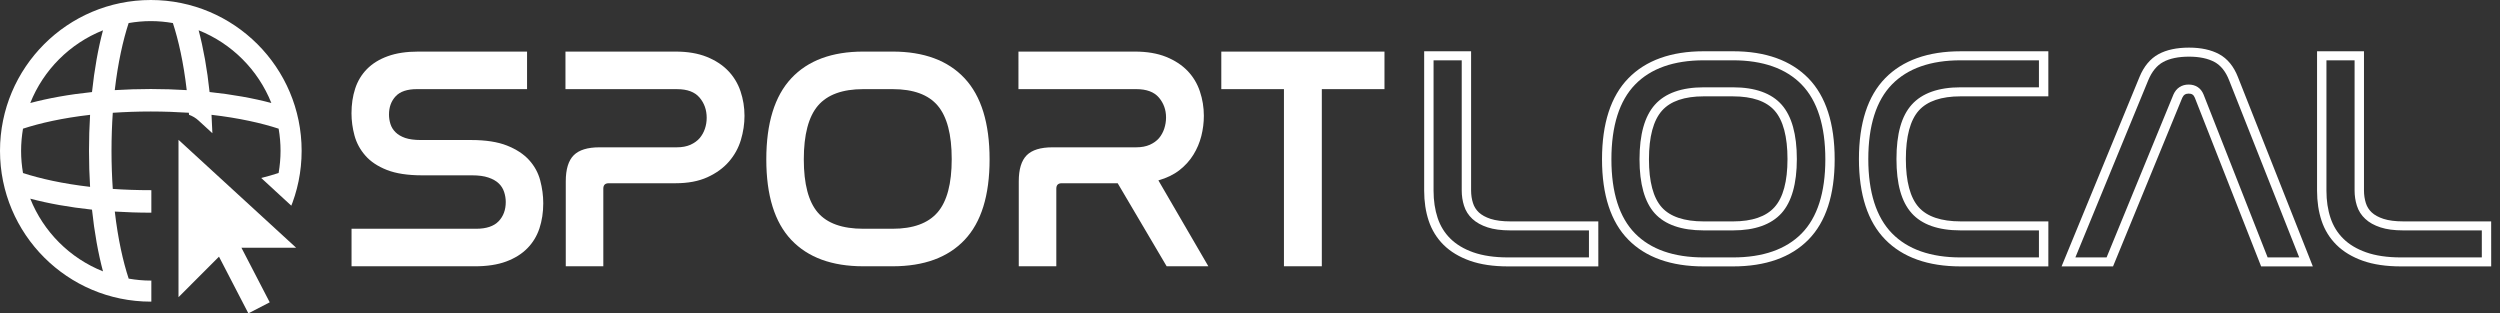 <?xml version="1.0" encoding="utf-8"?>
<!-- Generator: Adobe Illustrator 16.0.0, SVG Export Plug-In . SVG Version: 6.00 Build 0)  -->
<!DOCTYPE svg PUBLIC "-//W3C//DTD SVG 1.1//EN" "http://www.w3.org/Graphics/SVG/1.1/DTD/svg11.dtd">
<svg version="1.1" id="Calque_1" xmlns="http://www.w3.org/2000/svg" xmlns:xlink="http://www.w3.org/1999/xlink" x="0px" y="0px"
	 width="206.605px" height="25.896px" viewBox="0 0 206.605 25.896" enable-background="new 0 0 206.605 25.896"
	 xml:space="preserve">
<rect x="0" y="0" width="206.605" height="25.896" fill="#333333" stroke="none"/>
<g>
	<g>
		<polygon fill="#FFFFFF" points="14.752,11.555 14.752,24.559 18.098,21.211 20.526,25.896 22.29,24.984 19.952,20.472 
			24.471,20.472 		"/>
		<g>
			<g>
				<defs>
					<circle id="SVGID_1_" cx="12.464" cy="12.464" r="12.464"/>
				</defs>
				<clipPath id="SVGID_2_">
					<use xlink:href="#SVGID_1_"  overflow="visible"/>
				</clipPath>
				<path clip-path="url(#SVGID_2_)" fill="#FFFFFF" d="M26.228,14.869c0.023-0.144,0.045-0.283,0.066-0.427
					c0.013-0.078,0.021-0.155,0.031-0.232c0.019-0.137,0.033-0.273,0.047-0.413c0.01-0.105,0.017-0.211,0.025-0.319
					c0.009-0.111,0.016-0.221,0.022-0.333c0.011-0.226,0.017-0.45,0.017-0.676c0-0.222-0.002-0.443-0.016-0.666
					c-0.006-0.136-0.018-0.274-0.027-0.411c-0.008-0.071-0.012-0.143-0.019-0.217c-0.018-0.176-0.039-0.351-0.059-0.526
					c-0.005-0.03-0.008-0.054-0.011-0.083c-0.027-0.185-0.055-0.367-0.089-0.548c0-0.014-0.002-0.026-0.002-0.038h-0.003
					C25.112,3.852,20.02-0.889,13.724-1.454c-0.011,0-0.019,0-0.028,0c-0.191-0.016-0.385-0.032-0.581-0.042
					c-0.218-0.011-0.432-0.019-0.653-0.019c-0.219,0-0.435,0.007-0.652,0.019c-0.195,0.009-0.389,0.025-0.58,0.042
					c-0.009,0-0.019,0-0.027,0C4.906-0.889-0.186,3.852-1.289,9.981H-1.29c0,0.012-0.001,0.024-0.004,0.038
					c-0.032,0.181-0.061,0.363-0.086,0.548c-0.003,0.029-0.007,0.053-0.011,0.083c-0.021,0.175-0.043,0.35-0.06,0.526
					c-0.008,0.074-0.011,0.146-0.017,0.217c-0.01,0.137-0.021,0.275-0.029,0.411c-0.01,0.223-0.016,0.444-0.016,0.666
					c0,0.218,0.006,0.437,0.016,0.659c0.009,0.144,0.02,0.287,0.029,0.432c0.006,0.063,0.009,0.13,0.017,0.194
					c0.017,0.183,0.038,0.362,0.06,0.541c0.004,0.024,0.007,0.044,0.011,0.063c0.025,0.196,0.06,0.387,0.091,0.582
					c0,0.003,0,0.006,0,0.01l0,0c1.029,5.725,5.543,10.235,11.268,11.262c0,0.002,0,0.002,0,0.002
					c0.044,0.011,0.088,0.015,0.13,0.024c0.131,0.021,0.261,0.039,0.392,0.062c0.091,0.01,0.182,0.023,0.273,0.033
					c0.121,0.015,0.243,0.029,0.367,0.041c0.119,0.011,0.238,0.019,0.361,0.026c0.097,0.009,0.191,0.017,0.291,0.019
					c0.223,0.011,0.447,0.019,0.671,0.019c0.016,0,0.029,0,0.043,0v-0.13V23.18c-0.014,0-0.027,0.008-0.043,0.008
					c-0.625,0-1.234-0.059-1.83-0.162c-0.462-1.404-0.883-3.257-1.147-5.542c0.967,0.058,1.961,0.092,2.978,0.092
					c0.016,0,0.029,0,0.043,0v-1.86c-0.014,0-0.027,0-0.043,0c-1.114,0-2.164-0.036-3.145-0.104
					c-0.066-0.981-0.105-2.029-0.105-3.142c0-1.118,0.039-2.171,0.105-3.15c0.98-0.065,2.03-0.106,3.145-0.106
					s2.159,0.042,3.142,0.104c0.004,0.058,0.011,0.113,0.014,0.169c0.283,0.099,0.554,0.259,0.784,0.471l1.147,1.051
					c-0.017-0.516-0.042-1.021-0.072-1.521c2.289,0.265,4.141,0.688,5.547,1.146c0.103,0.597,0.158,1.208,0.158,1.836
					c0,0.623-0.058,1.232-0.159,1.826c-0.438,0.144-0.917,0.283-1.438,0.413l1.096,1.007H22.68l2.583,2.373
					c0.434-0.994,0.756-2.043,0.949-3.137c0.004,0,0.004,0,0.004,0C26.219,14.92,26.223,14.896,26.228,14.869z M8.511,2.504
					c-0.398,1.494-0.707,3.22-0.908,5.104c-1.88,0.195-3.605,0.506-5.102,0.905C3.59,5.777,5.776,3.595,8.511,2.504z M8.511,22.426
					c-2.738-1.088-4.922-3.273-6.01-6.008c1.494,0.399,3.223,0.707,5.102,0.908C7.802,19.206,8.113,20.931,8.511,22.426z
					 M7.445,15.442C5.16,15.179,3.307,14.756,1.901,14.3c-0.102-0.596-0.158-1.208-0.158-1.831c0-0.628,0.057-1.239,0.158-1.836
					C3.307,10.175,5.16,9.752,7.445,9.49c-0.059,0.964-0.09,1.959-0.09,2.979C7.355,13.486,7.386,14.479,7.445,15.442z
					 M12.462,7.356c-1.016,0-2.011,0.034-2.978,0.092c0.265-2.287,0.688-4.137,1.147-5.543c0.596-0.102,1.204-0.161,1.83-0.161
					c0.624,0,1.234,0.059,1.827,0.161c0.458,1.406,0.88,3.254,1.143,5.543C14.47,7.39,13.479,7.356,12.462,7.356z M17.32,7.605
					c-0.197-1.881-0.509-3.607-0.904-5.102c2.735,1.089,4.917,3.272,6.009,6.009C20.928,8.114,19.199,7.803,17.32,7.605z"/>
			</g>
		</g>
	</g>
	<g>
		<g>
			<path fill="#FFFFFF" d="M43.557,4.263v3.103h-9.097c-0.806,0-1.393,0.196-1.76,0.59c-0.369,0.393-0.553,0.898-0.553,1.512
				c0,0.263,0.04,0.521,0.119,0.775c0.077,0.253,0.218,0.481,0.419,0.683c0.203,0.201,0.47,0.358,0.801,0.474
				c0.334,0.112,0.764,0.171,1.289,0.171h4.153c1.209,0,2.198,0.153,2.97,0.458c0.771,0.307,1.381,0.705,1.827,1.197
				c0.445,0.49,0.754,1.052,0.919,1.683c0.167,0.63,0.252,1.262,0.252,1.891c0,0.754-0.108,1.447-0.317,2.079
				c-0.211,0.63-0.542,1.178-1,1.642c-0.455,0.464-1.038,0.826-1.746,1.09c-0.71,0.265-1.575,0.396-2.59,0.396H29.052v-3.102h10.299
				c0.841,0,1.458-0.207,1.854-0.618c0.395-0.411,0.592-0.944,0.592-1.591c0-0.28-0.045-0.555-0.134-0.828
				c-0.088-0.271-0.233-0.509-0.445-0.71c-0.209-0.202-0.497-0.365-0.855-0.486c-0.358-0.123-0.812-0.183-1.354-0.183h-4.125
				c-1.192,0-2.166-0.15-2.918-0.447c-0.754-0.298-1.346-0.693-1.773-1.184c-0.431-0.492-0.729-1.041-0.896-1.655
				c-0.166-0.615-0.249-1.226-0.249-1.84c0-0.737,0.101-1.417,0.303-2.038c0.202-0.621,0.526-1.161,0.973-1.616
				s1.02-0.811,1.723-1.064c0.699-0.255,1.541-0.382,2.522-0.382H43.557z"/>
			<path fill="#FFFFFF" d="M55.827,4.263c0.999,0,1.858,0.146,2.576,0.434c0.72,0.289,1.31,0.676,1.774,1.158
				c0.462,0.481,0.806,1.047,1.023,1.696c0.218,0.647,0.327,1.321,0.327,2.021c0,0.666-0.1,1.333-0.3,1.999
				c-0.202,0.665-0.529,1.259-0.986,1.785c-0.455,0.527-1.047,0.956-1.772,1.288c-0.729,0.333-1.607,0.5-2.644,0.5h-5.52
				c-0.299,0-0.446,0.15-0.446,0.447v6.415h-3.103v-7.019c0-1,0.22-1.717,0.658-2.157c0.438-0.437,1.146-0.655,2.127-0.655h6.39
				c0.437,0,0.813-0.071,1.129-0.21c0.313-0.142,0.568-0.326,0.763-0.551c0.191-0.229,0.338-0.488,0.433-0.776
				c0.098-0.289,0.146-0.593,0.146-0.906c0-0.648-0.197-1.205-0.591-1.669C57.416,7.6,56.8,7.368,55.957,7.368h-9.226V4.263H55.827z
				"/>
			<path fill="#FFFFFF" d="M73.765,4.263c2.593,0,4.577,0.737,5.952,2.208c1.375,1.472,2.064,3.705,2.064,6.703
				c0,2.981-0.689,5.197-2.064,6.651c-1.375,1.455-3.358,2.181-5.952,2.181h-2.418c-2.595,0-4.578-0.728-5.954-2.181
				c-1.375-1.454-2.064-3.669-2.064-6.651c0-2.998,0.689-5.231,2.064-6.703c1.375-1.472,3.359-2.208,5.954-2.208H73.765z
				 M71.346,7.366c-1.718,0-2.967,0.454-3.748,1.365c-0.778,0.911-1.17,2.393-1.17,4.443c0,2.033,0.388,3.495,1.157,4.39
				c0.771,0.894,2.024,1.341,3.76,1.341h2.418c1.699,0,2.938-0.452,3.719-1.354c0.78-0.904,1.17-2.371,1.17-4.403
				c0-2.035-0.387-3.506-1.157-4.417s-2.016-1.365-3.73-1.365H71.346z"/>
			<path fill="#FFFFFF" d="M93.787,4.263c1,0,1.858,0.146,2.577,0.434c0.716,0.289,1.308,0.676,1.775,1.158
				c0.462,0.481,0.804,1.047,1.021,1.696c0.219,0.647,0.329,1.321,0.329,2.021c0,0.563-0.071,1.118-0.209,1.669
				c-0.141,0.551-0.359,1.07-0.657,1.549c-0.297,0.483-0.684,0.908-1.155,1.277c-0.475,0.367-1.055,0.647-1.736,0.841l4.128,7.097
				h-3.446l-4.046-6.861h-4.626c-0.299,0-0.446,0.15-0.446,0.447v6.415h-3.103v-7.019c0-1,0.22-1.717,0.658-2.157
				c0.438-0.437,1.146-0.655,2.129-0.655h6.914c0.437,0,0.814-0.071,1.129-0.21c0.315-0.142,0.57-0.326,0.764-0.551
				c0.189-0.229,0.334-0.492,0.432-0.79c0.097-0.297,0.146-0.606,0.146-0.92c0-0.631-0.198-1.177-0.592-1.642
				c-0.395-0.464-1.021-0.696-1.878-0.696h-9.728V4.263H93.787z"/>
			<path fill="#FFFFFF" d="M114.416,4.263v3.103h-5.178v14.64h-3.13V7.366h-5.177V4.263H114.416z"/>
			<path fill="#FFFFFF" d="M132.089,22.016h-7.46c-1.216,0-2.273-0.156-3.143-0.464c-0.879-0.31-1.614-0.751-2.183-1.313
				c-0.564-0.56-0.98-1.234-1.235-2.002c-0.247-0.744-0.372-1.577-0.372-2.473V4.238h3.878v11.503c0,0.367,0.052,0.717,0.156,1.039
				c0.092,0.297,0.256,0.558,0.486,0.775c0.237,0.22,0.564,0.399,0.971,0.533c0.428,0.136,0.971,0.208,1.625,0.208h7.275
				L132.089,22.016L132.089,22.016z M118.472,4.984v10.781c0,0.821,0.114,1.575,0.338,2.248c0.219,0.657,0.569,1.232,1.052,1.707
				c0.485,0.481,1.122,0.862,1.893,1.133c0.785,0.277,1.75,0.42,2.874,0.42h6.685V19.04h-6.5c-0.739,0-1.368-0.082-1.872-0.248
				c-0.518-0.169-0.941-0.404-1.263-0.703c-0.329-0.306-0.561-0.672-0.691-1.094c-0.125-0.391-0.188-0.813-0.188-1.254V4.984
				H118.472z"/>
			<path fill="#FFFFFF" d="M143.219,22.016h-2.423c-2.692,0-4.788-0.743-6.23-2.21c-1.441-1.459-2.172-3.695-2.172-6.641
				c0-2.963,0.729-5.212,2.172-6.69c1.442-1.485,3.538-2.238,6.23-2.238h2.423c2.692,0,4.787,0.753,6.236,2.238
				c1.439,1.479,2.166,3.73,2.166,6.69c0,2.946-0.727,5.178-2.17,6.643C148.007,21.273,145.912,22.016,143.219,22.016z
				 M140.797,4.984c-2.468,0-4.376,0.674-5.665,2c-1.304,1.338-1.962,3.417-1.962,6.182c0,2.75,0.658,4.812,1.958,6.129
				c1.291,1.313,3.198,1.979,5.669,1.979h2.423c2.47,0,4.378-0.666,5.669-1.979c1.3-1.319,1.96-3.381,1.96-6.129
				c0-2.765-0.66-4.843-1.96-6.18c-1.293-1.328-3.201-2.002-5.669-2.002H140.797z M143.219,19.04h-2.423
				c-1.844,0-3.207-0.478-4.051-1.417c-0.829-0.925-1.252-2.423-1.252-4.458c0-2.049,0.425-3.563,1.268-4.507
				c0.85-0.956,2.212-1.442,4.035-1.442h2.423c1.827,0,3.185,0.487,4.027,1.444c0.828,0.942,1.249,2.448,1.249,4.482
				c0,2.035-0.427,3.536-1.264,4.472C146.376,18.561,145.026,19.04,143.219,19.04z M140.797,7.962c-1.587,0-2.751,0.398-3.446,1.183
				c-0.714,0.802-1.078,2.153-1.078,4.021c0,1.851,0.356,3.185,1.063,3.972c0.688,0.768,1.856,1.159,3.462,1.159h2.423
				c1.571,0,2.727-0.396,3.422-1.171c0.719-0.793,1.079-2.133,1.079-3.983c0-1.852-0.358-3.198-1.064-3.999
				c-0.691-0.783-1.848-1.181-3.437-1.181L140.797,7.962L140.797,7.962z"/>
			<path fill="#FFFFFF" d="M169.279,22.016h-7.25c-2.693,0-4.792-0.747-6.233-2.223c-1.44-1.47-2.17-3.707-2.17-6.651
				c0-2.963,0.729-5.209,2.17-6.68c1.443-1.476,3.54-2.224,6.233-2.224h7.25v3.724h-7.25c-1.591,0-2.751,0.394-3.451,1.169
				c-0.714,0.795-1.074,2.144-1.074,4.011c0,1.85,0.357,3.191,1.063,3.983c0.69,0.777,1.859,1.171,3.464,1.171h7.25L169.279,22.016
				L169.279,22.016z M162.029,4.984c-2.473,0-4.376,0.669-5.669,1.99c-1.3,1.328-1.96,3.401-1.96,6.168
				c0,2.748,0.66,4.813,1.96,6.141c1.291,1.321,3.196,1.991,5.669,1.991h6.473V19.04h-6.473c-1.846,0-3.209-0.481-4.051-1.428
				c-0.844-0.948-1.25-2.409-1.25-4.47c0-2.081,0.413-3.552,1.265-4.497c0.853-0.947,2.21-1.429,4.036-1.429h6.473V4.984H162.029z"
				/>
			<path fill="#FFFFFF" d="M191.137,22.016h-4.273l-5.481-13.943c-0.098-0.239-0.244-0.338-0.506-0.338
				c-0.263,0-0.423,0.106-0.535,0.355l-5.717,13.926h-4.253l6.438-15.65c0.365-0.886,0.896-1.522,1.576-1.891
				c0.657-0.359,1.506-0.54,2.521-0.54c0.989,0,1.826,0.181,2.486,0.54c0.688,0.371,1.21,1.011,1.556,1.898L191.137,22.016z
				 M187.402,21.273h2.609l-5.792-14.637c-0.279-0.72-0.687-1.229-1.206-1.511c-0.543-0.294-1.255-0.443-2.107-0.443
				c-0.879,0-1.596,0.148-2.137,0.443c-0.522,0.283-0.938,0.793-1.237,1.516l-6.019,14.632h2.58l5.528-13.468
				c0.237-0.531,0.685-0.817,1.254-0.817c0.577,0,1.016,0.29,1.23,0.819L187.402,21.273z"/>
			<path fill="#FFFFFF" d="M205.877,22.016h-7.46c-1.214,0-2.273-0.156-3.145-0.464c-0.877-0.31-1.612-0.751-2.18-1.314
				c-0.563-0.56-0.979-1.231-1.234-2c-0.247-0.744-0.372-1.577-0.372-2.473V4.238h3.878v11.503c0,0.367,0.052,0.715,0.153,1.038
				c0.096,0.305,0.257,0.558,0.486,0.775c0.237,0.222,0.569,0.401,0.977,0.534c0.422,0.136,0.966,0.208,1.622,0.208h7.273
				L205.877,22.016L205.877,22.016z M192.262,4.984v10.781c0,0.821,0.111,1.575,0.338,2.248c0.219,0.657,0.569,1.232,1.052,1.707
				c0.481,0.481,1.12,0.862,1.891,1.133c0.783,0.277,1.749,0.42,2.874,0.42h6.685V19.04h-6.498c-0.741,0-1.368-0.082-1.872-0.248
				c-0.521-0.169-0.943-0.404-1.263-0.705c-0.329-0.301-0.559-0.669-0.693-1.092c-0.123-0.391-0.188-0.813-0.188-1.254V4.984
				H192.262z"/>
		</g>
	</g>
</g>
</svg>
